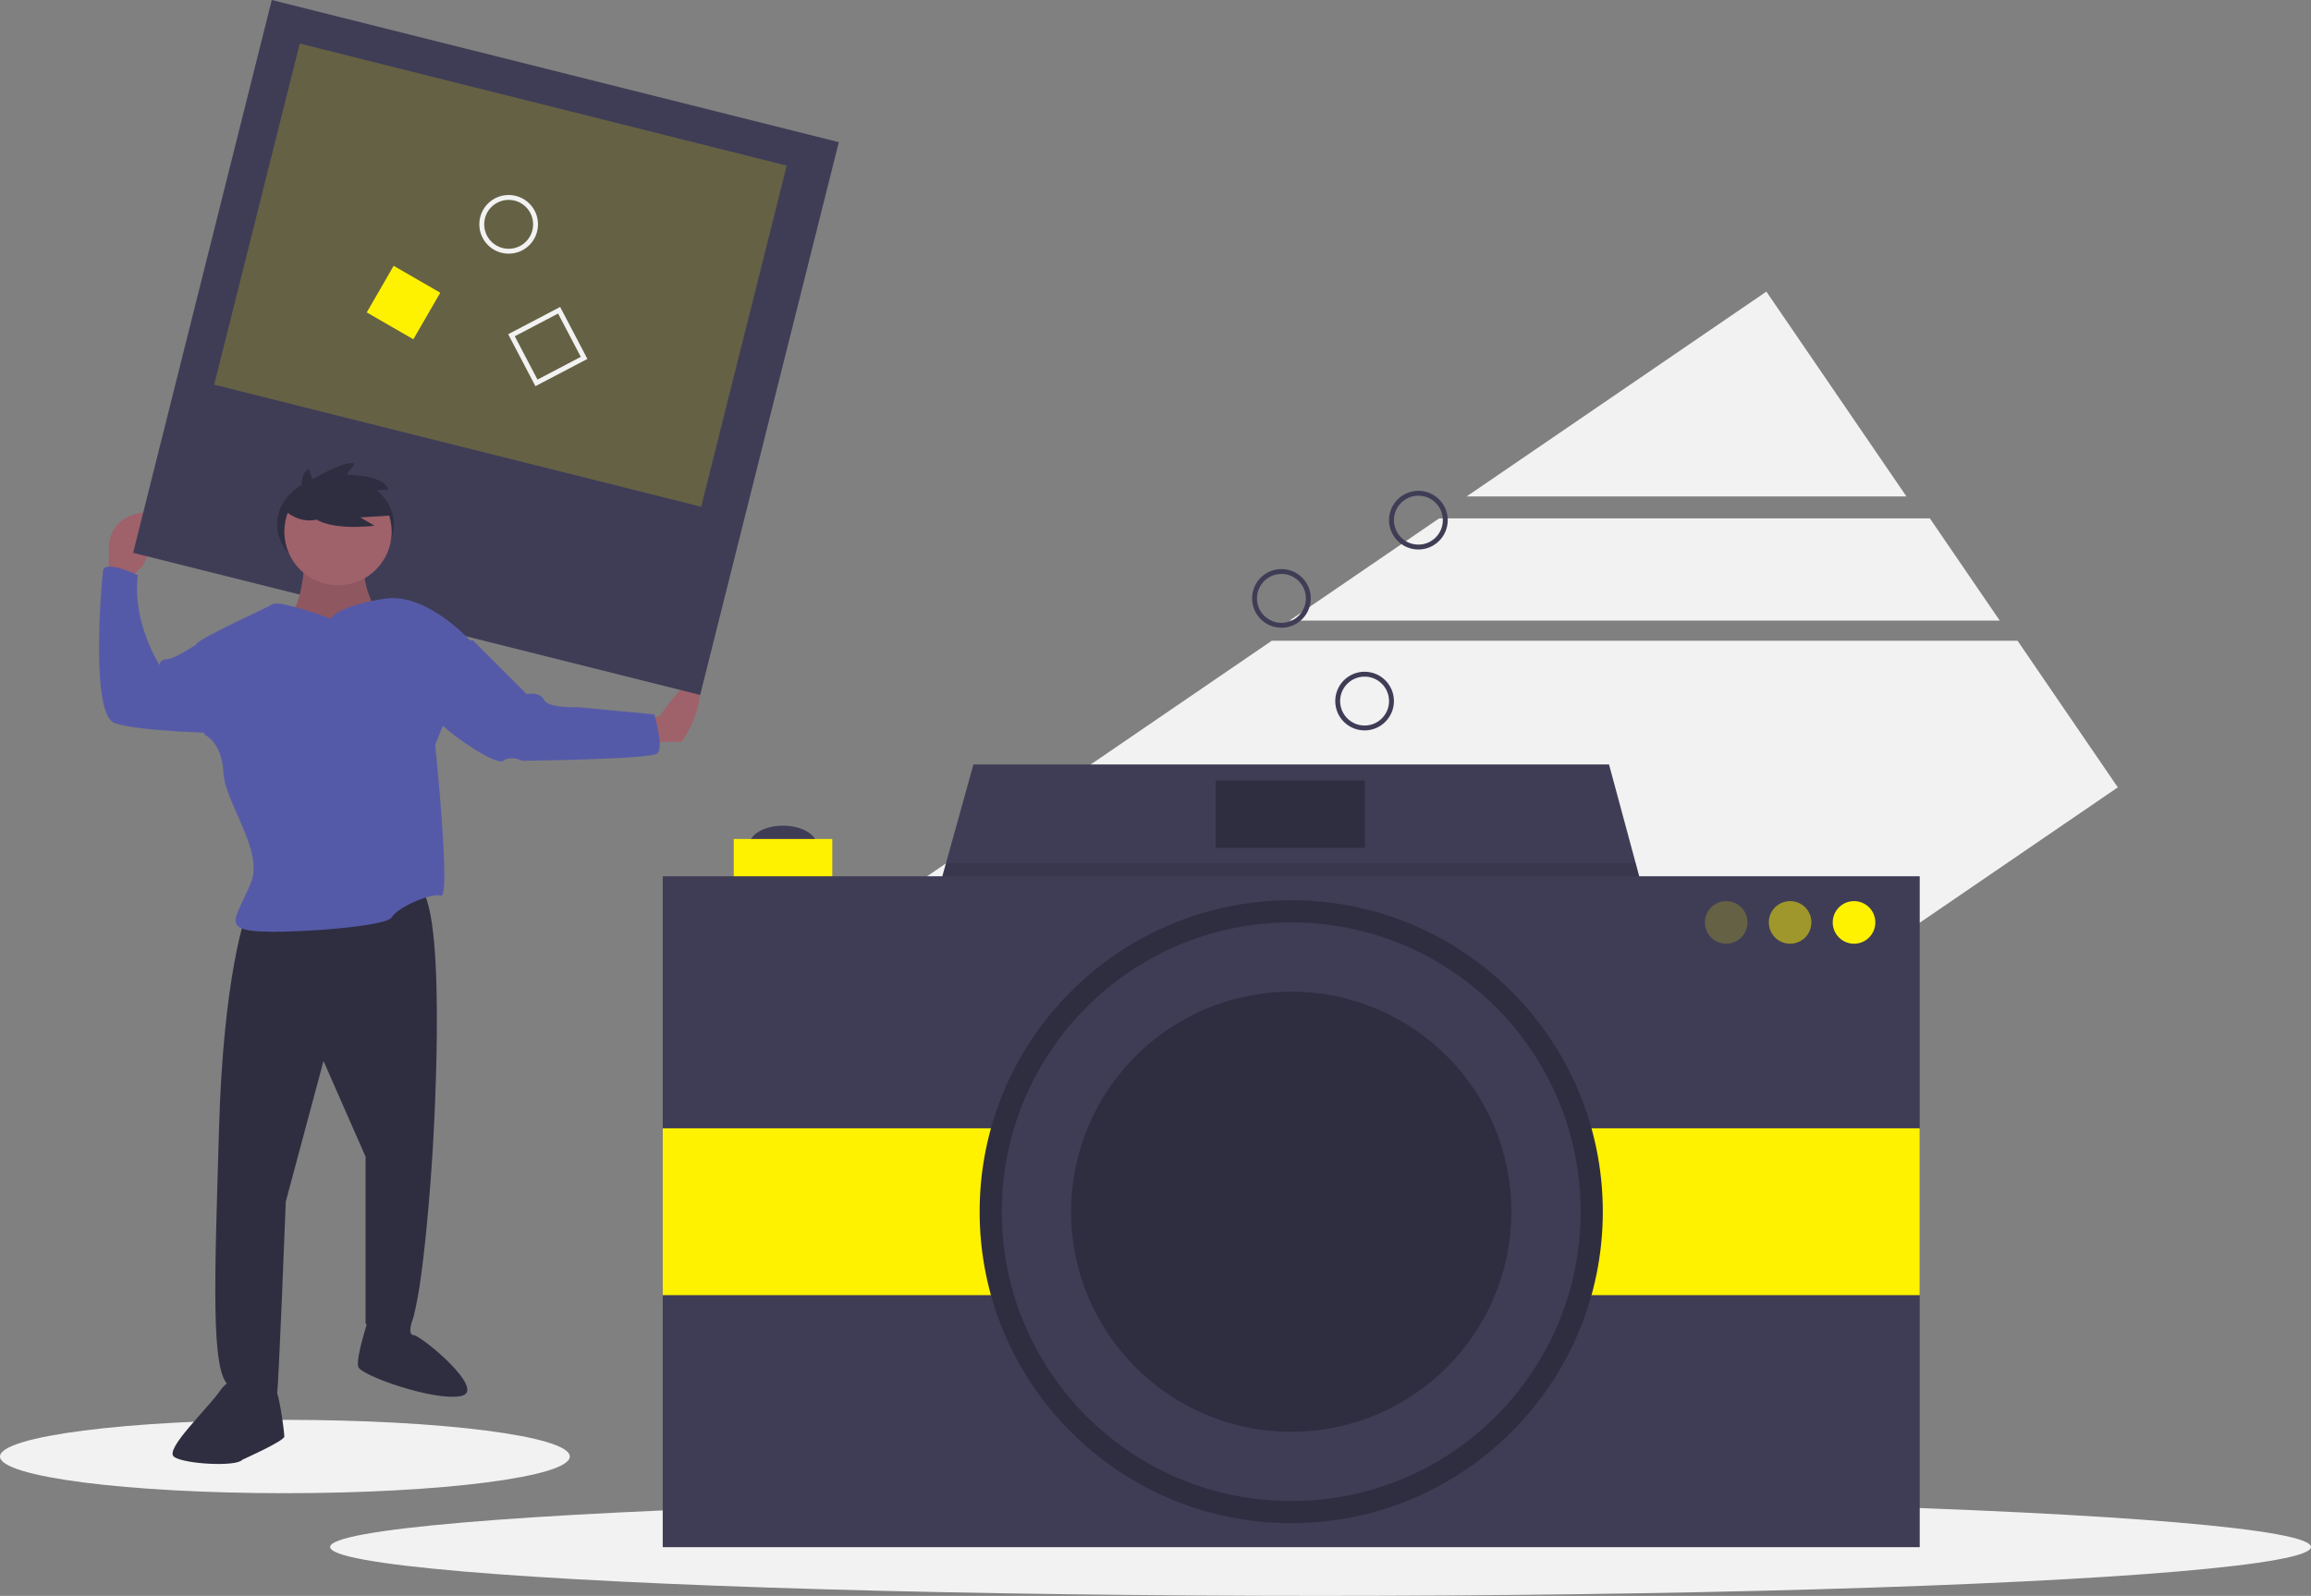 <svg height="652.757" width="945" xmlns="http://www.w3.org/2000/svg"><rect width="100%" height="100%" fill="#808080" stroke="none"/><g fill="#f2f2f2"><path d="m722.297 119.274-122.593 83.796h179.87zm66.848 92.748h-200.647l-61.169 41.811h290.395zm-269.098 50.058-193.879 132.521 138.104 202.045 401.728-274.593-40.993-59.973z"/><ellipse cx="540" cy="632.757" rx="405" ry="20"/><ellipse cx="116.5" cy="595.757" rx="116.5" ry="15"/></g><ellipse cx="320.186" cy="345.709" fill="#3f3d56" rx="13.794" ry="7.986"/><path d="m682.636 404.151h-309.998l7.623-27.442 6.592-23.74 11.195-40.293h259.904l10.875 40.293 7.442 27.587z" fill="#3f3d56"/><path d="m676.269 380.556h-296.008v-3.847l6.592-23.74h281.974z" opacity=".1"/><path d="m300.04 343.168h40.292v31.218h-40.292z" fill="#fff200"/><path d="m271 358.414h514v274.424h-514z" fill="#3f3d56"/><path d="m271 461.504h514v68.243h-514z" fill="#fff200"/><circle cx="528" cy="495.625" fill="#2f2e41" r="127.411"/><circle cx="528" cy="495.625" fill="#3f3d56" r="118.336"/><circle cx="528" cy="495.625" fill="#2f2e41" r="90.023"/><circle cx="705.867" cy="377.289" fill="#fff200" opacity=".2" r="8.712"/><circle cx="732.003" cy="377.289" fill="#fff200" opacity=".5" r="8.712"/><circle cx="758.138" cy="377.289" fill="#fff200" r="8.712"/><path d="m497.145 319.21h60.983v27.588h-60.983z" fill="#2f2e41"/><path d="m52.799 237.033 5.338-5.338s13.643-23.727 0-21.947-13.642 13.642-13.642 13.642v13.643zm211.76 57.537 5.339-1.78s14.236-21.353 16.015-11.862-7.118 22.54-7.118 22.54h-14.235z" fill="#9f616a"/><path d="m111.133.002 231.869 58.138-56.696 226.115-231.868-58.138z" fill="#3f3d56"/><path d="m122.572 17.804 199.13 49.93-34.987 139.54-199.131-49.929z" fill="#fff200" opacity=".2"/><ellipse cx="137.187" cy="214.493" fill="#2f2e41" rx="23.865" ry="19.871"/><path d="m100.252 375.24s-8.897 24.32-10.677 86.01-3.559 100.245 4.152 105.584 18.982 4.152 19.575 2.965 3.559-78.298 3.559-78.298l15.422-57.537 17.202 39.15v68.213s13.05 11.864 18.388.594 8.898-68.808 8.898-68.808 6.525-97.872-4.746-109.735-71.773 11.863-71.773 11.863z" fill="#2f2e41"/><path d="m102.032 566.834s-6.525-5.932-11.864 1.779-23.133 24.32-18.98 27.286 25.505 4.152 27.878 1.186c0 0 17.202-7.711 17.202-9.49s-2.373-21.355-4.746-20.761-8.897 5.338-9.49 0zm55.757-29.066h11.496s-3.191 8.305-.225 8.305 30.251 22.54 19.574 24.913-40.928-8.305-42.115-11.864 4.152-19.574 4.152-19.574l7.118 3.559z" fill="#2f2e41"/><path d="m124.572 229.915s-1.186 20.168-7.118 21.947 18.981 20.168 18.981 20.168l17.202-22.54s-6.525-11.27-4.152-19.575-24.913 0-24.913 0z" fill="#9f616a"/><path d="m124.572 229.915s-1.186 20.168-7.118 21.947 18.981 20.168 18.981 20.168l17.202-22.54s-6.525-11.27-4.152-19.575-24.913 0-24.913 0z" opacity=".1"/><path d="m135.25 253.049s-20.762-7.711-23.728-5.932-30.844 14.236-31.437 16.609 3.559 36.776 3.559 36.776 7.118 2.966 7.71 15.422 16.61 32.031 11.271 45.08-10.677 17.796-.593 19.575 55.757-1.186 58.13-5.338 16.016-10.084 20.168-8.898-2.373-61.689-2.373-61.689l3.559-8.897 11.863-32.624s-17.795-20.168-34.996-18.389c0 0-18.982 2.373-23.134 8.305z" fill="#555aa8"/><path d="m88.982 265.505-8.897-1.78s-8.898 5.932-11.864 5.932-2.966 2.373-2.966 2.373-11.27-17.202-8.897-36.776c0 0-13.643-6.525-14.236-1.78s-5.338 58.724 4.745 62.283 44.488 4.152 44.488 4.152zm96.093-3.559h8.304l21.947 21.947s5.339-1.186 7.118 2.373 13.643 2.966 13.643 2.966l31.438 2.966s4.152 13.643 1.186 16.015-55.164 2.966-55.164 2.966-4.745-2.373-7.711 0-24.32-12.456-26.693-16.609 5.932-32.624 5.932-32.624z" fill="#555aa8"/><circle cx="138.215" cy="217.459" fill="#9f616a" r="21.947"/><path d="m124.607 204.694s-3.753-9.76 1.69-12.95l1.501 4.316s13.702-8.258 17.268-6.381l-3.379 4.504s15.954 0 17.08 6.194l-5.63.188s6.006 3.941 6.193 10.323l-12.012.75 5.818 3.379s-21.772 3.003-27.027-5.63z" fill="#2f2e41"/><path d="m116.564 208.858s6.36 6.254 14.592 3.167 0-14.405 0-14.405l-5.487-2.744z" fill="#2f2e41"/><path d="m209.149 137.123 19.484-10.217 10.217 19.484-19.484 10.217z" fill="none" stroke="#f2f2f2" stroke-miterlimit="10" stroke-width="2"/><path d="m160.974 108.73 19.053 11-11 19.053-19.053-11z" fill="#fff200"/><g fill="none" stroke-miterlimit="10" stroke-width="2"><g stroke="#3f3d56"><circle cx="558" cy="286.757" r="11"/><circle cx="524" cy="244.757" r="11"/><circle cx="580" cy="212.757" r="11"/></g><circle cx="208" cy="91.757" r="11" stroke="#f2f2f2"/></g></svg>